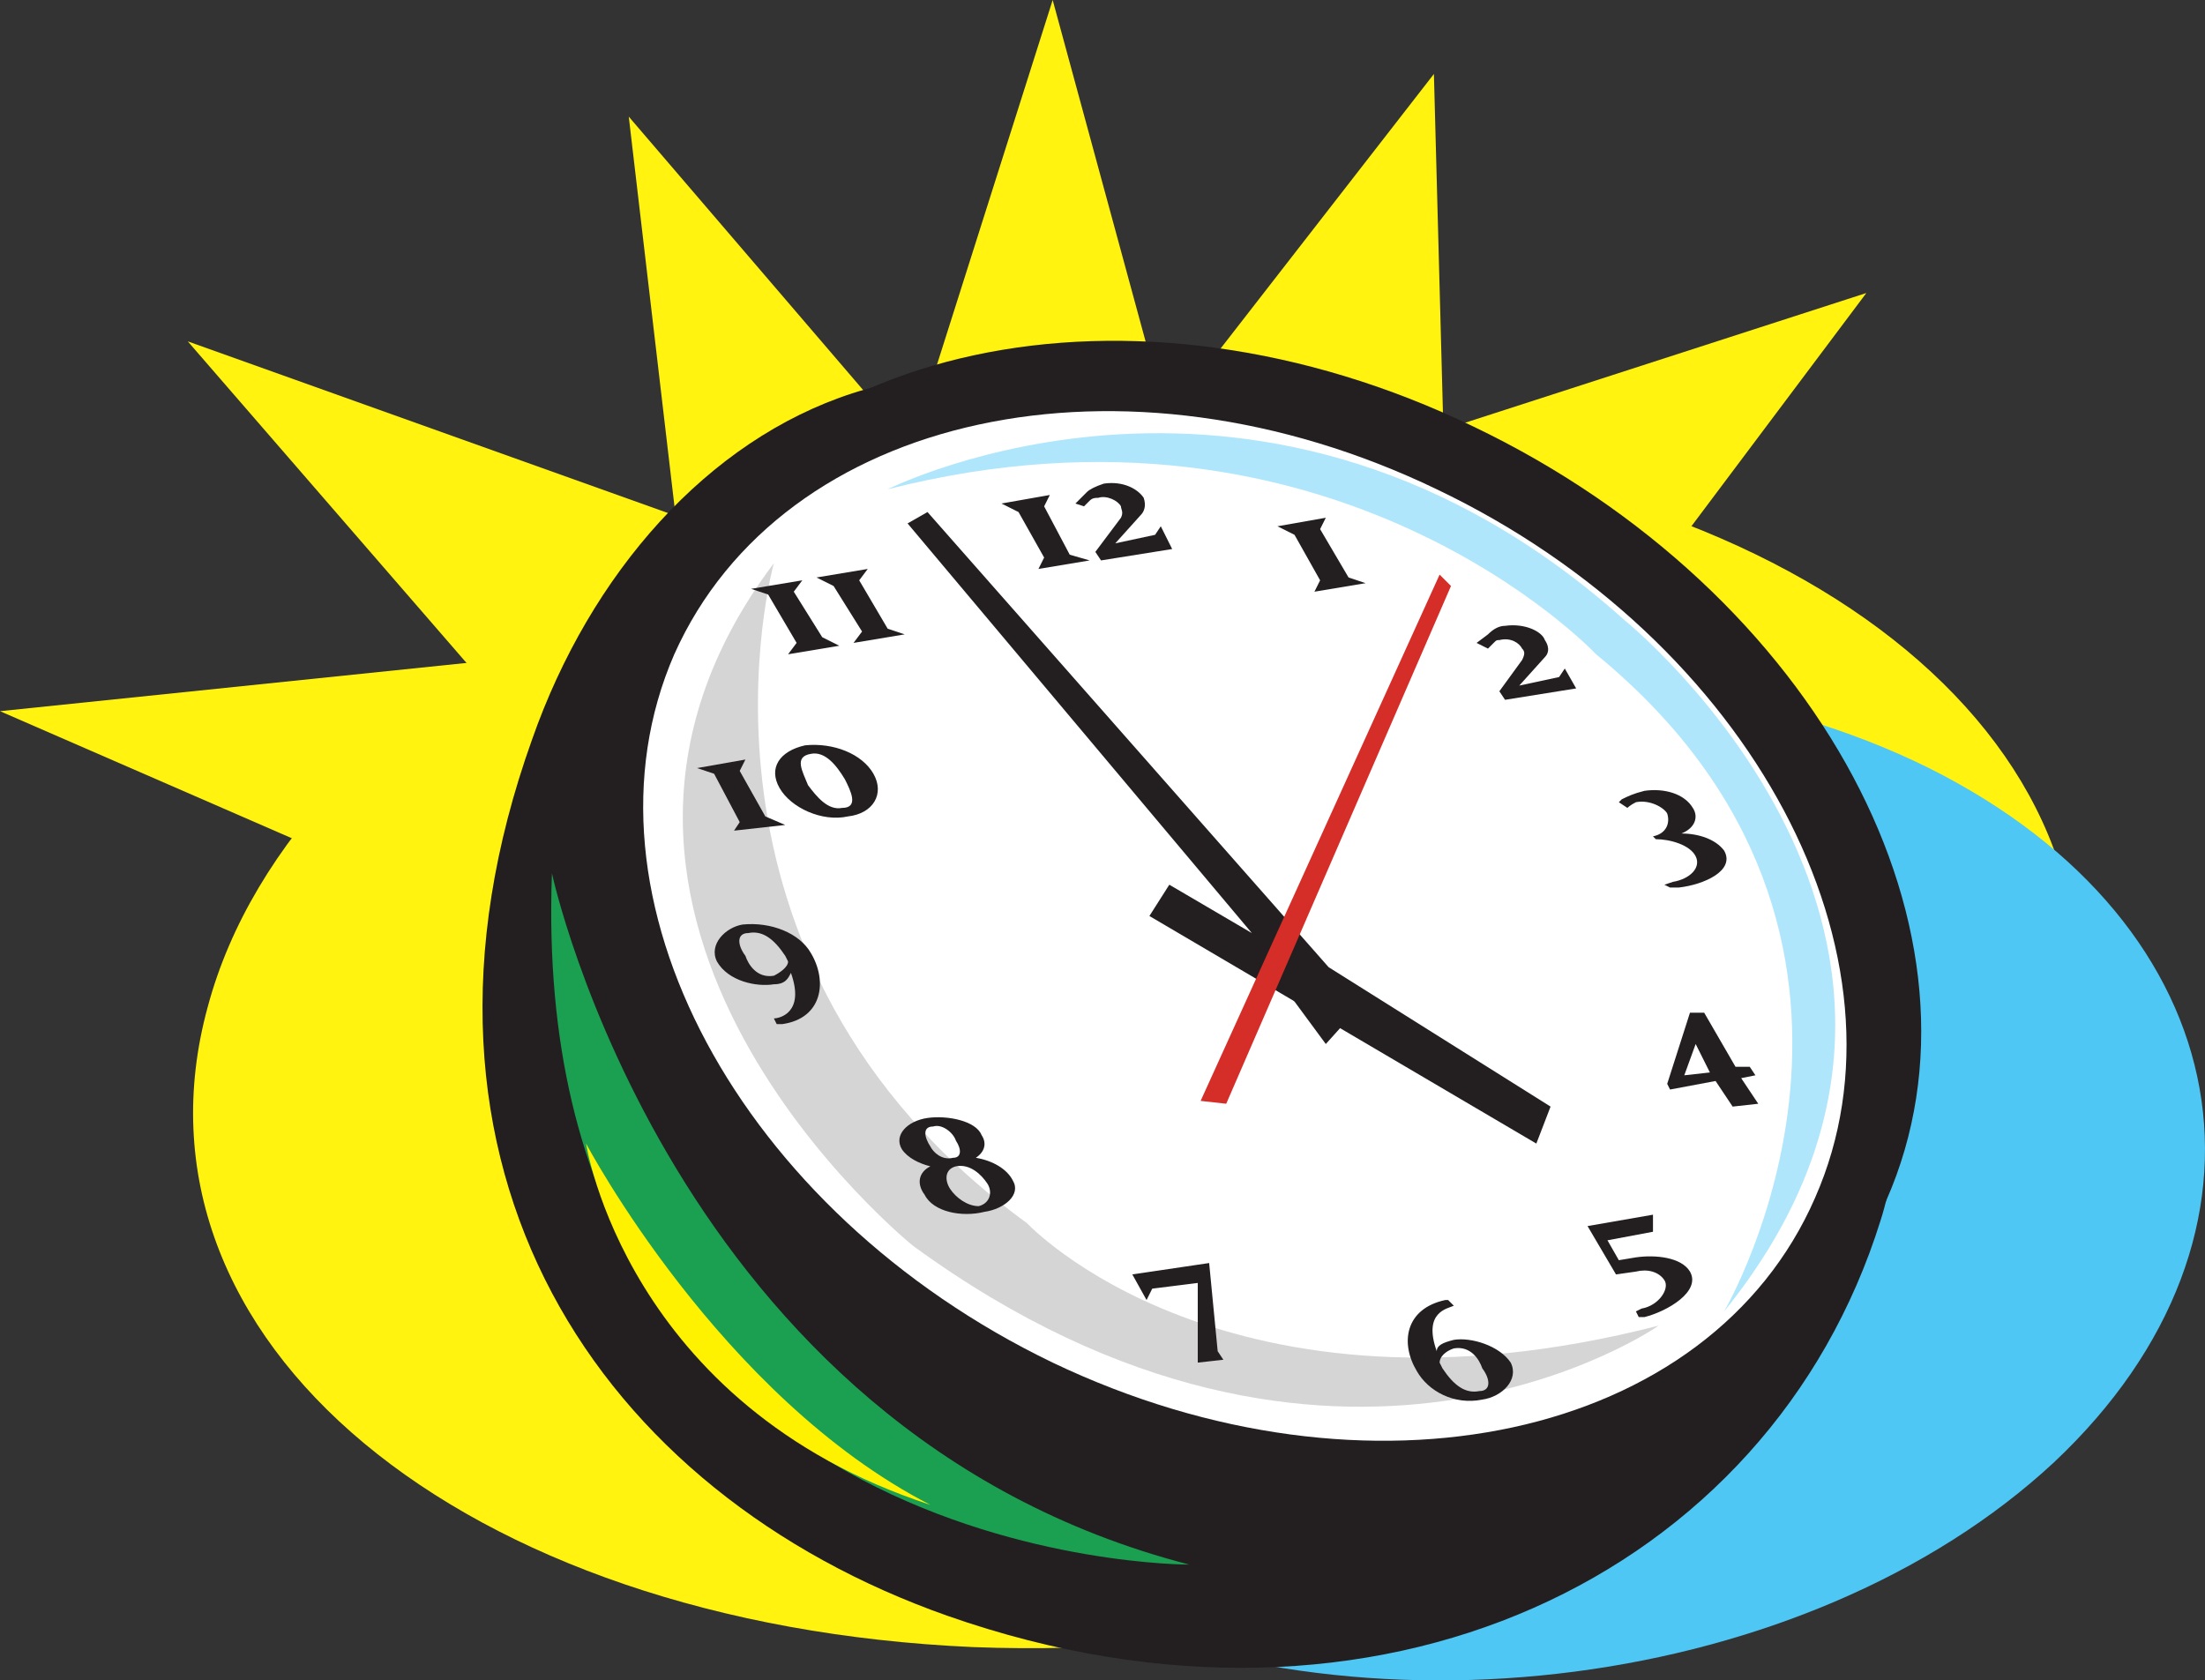 <svg xmlns="http://www.w3.org/2000/svg" width="581.27" height="443.033"><rect width="100%" height="100%" fill="#333333" stroke="none"/><path fill="#fff30f" fill-rule="evenodd" d="m49.5 90 87.75 101.25 46.5-53.25zm0 0"/><path fill="#fff30f" fill-rule="evenodd" d="M165.75 30.75 180 152.25 242.25 120ZM277.5 0 243 108.75l64.5 1.5zM378 19.5l-70.5 90.75L381 132Zm0 0"/><path fill="#fff30f" fill-rule="evenodd" d="M366.75 117.75 492 77.25l-69.75 93zM93 228 0 187.5 130.5 174Zm0 0"/><path fill="#fff30f" fill-rule="evenodd" d="M54.75 265.5C78 178.5 207 112.5 342 117.75c135 6 225.75 81 201.75 168C520.5 373.5 391.5 439.5 256.5 434.25c-135-6-225.75-81-201.75-168.75"/><path fill="#4fc7f4" fill-rule="evenodd" d="M275.25 420c82.5 41.25 201.75 25.5 266.25-34.5 63.75-60 49.5-141.75-33-183C425.25 161.25 306 177 242.25 237c-64.5 60-49.5 141.75 33 183"/><path fill="#231f20" fill-rule="evenodd" d="M278.25 363.75c90.75 43.5 189 21.75 219-47.25 30.75-69.75-18-160.5-108.75-204-90-43.5-188.25-22.5-219 47.25-30 69.75 18.75 160.5 108.75 204"/><path fill="#231f20" fill-rule="evenodd" d="M249.75 426c113.25 39.75 216.75-10.5 246-104.25 22.5-70.5-76.5-102-143.25-173.25C264 54.75 171 107.25 140.25 195c-40.5 113.25 18 198.75 109.5 231"/><path fill="#fff" fill-rule="evenodd" d="M277.5 359.25c83.25 39.75 173.25 20.25 201-43.5 27.75-63-16.5-147-99.75-186.75-82.5-39.75-172.5-20.25-201 43.5C150 236.25 195 319.5 277.5 359.25"/><path fill="#1ba052" fill-rule="evenodd" d="M313.5 412.5s-174.75.75-168-182.25c0 0 31.5 147 168 182.25"/><path fill="#b0e6fb" fill-rule="evenodd" d="M234 129s99.75-50.25 194.25 34.5c0 0 105 84.75 26.25 182.25 0 0 57.75-98.25-33.75-173.25 0 0-69-73.5-186.75-43.5"/><path fill="#231f20" fill-rule="evenodd" d="m275.25 133.5 6.75 12.75 5.25 1.5-13.5 2.25 1.5-3-6.75-12-4.5-2.25 12.75-2.25-1.5 3m11.25-3.75c.75-.75 2.25-1.5 4.5-2.25 5.25-.75 9 1.5 10.5 3.75.75 2.25 0 3.75-.75 4.5l-6.75 7.5 10.5-2.25 1.5-2.25 3 6-18.75 3-1.5-2.25 6.75-9c.75-1.5 0-2.25 0-3-.75-1.5-3.75-3-6-2.25-.75 0-1.5 0-2.25.75l-1.5 1.5-2.25-.75 3-3"/><path fill="#fff200" fill-rule="evenodd" d="M245.25 396.75C165 370.5 154.5 301.5 154.5 301.5s35.25 66.75 90.75 95.25"/><path fill="#231f20" fill-rule="evenodd" d="M435.75 220.5c3.75-.75 4.5-3.75 3.75-6-.75-1.5-4.5-3.75-8.25-3-1.5.75-2.25 1.5-2.25 1.5l-2.25-1.5.75-.75c1.5-.75 3-1.5 6-2.25 5.25-.75 10.5.75 12.75 4.5 1.5 2.25.75 5.25-3 6.75 4.5 0 9 1.5 11.25 4.5 3 5.25-5.25 9-12 9.75h-2.25l-1.5-.75 2.25-.75c4.5-.75 7.5-3.75 6-6.75s-6.75-4.5-10.5-4.5l-.75-.75M239.25 138 330 246l-21.75-12.75-5.25 8.25 102 60 3.75-9.75-58.5-36.75L244.5 135l-5.25 3"/><path fill="#d52e29" fill-rule="evenodd" d="m379.5 151.5 3 3L323.25 291l-6.75-.75 63-138.75"/><path fill="#231f20" fill-rule="evenodd" d="m452.25 285-12 2.25-.75-1.5 6-18.75h3.75l8.25 14.25h3.75l1.5 2.25-3.75.75 4.5 6.75-6.75.75-4.5-6.75m-5.25-9.75-3 8.25 6.75-.75-3.75-7.5M212.25 196.5c7.5-.75 15 2.25 18 7.5s0 10.5-6.75 11.25c-6.75 1.5-15-2.25-18-7.5s0-9.75 6.75-11.25m10.5 9c-2.25-3.75-5.25-7.5-9-6.75-4.5.75-2.25 4.5-.75 8.25 2.25 3 5.25 6.75 9 6 4.5 0 2.25-4.5.75-7.5m125.25-66 7.5 12.75 4.5 1.5-13.5 2.25 1.5-3-6.75-12-4.5-2.25 12.75-2.25-1.5 3m44.25 27.75c1.5-1.5 3-2.25 4.5-2.25 5.25-.75 9.75 1.5 10.5 3.75 1.5 2.25.75 3.75 0 4.5l-6.75 7.5 10.5-2.25 1.5-2.25 3 5.25-18.75 3-1.5-2.25 6-8.25c.75-1.5.75-2.25 0-3-.75-1.5-3-3-6-2.25-.75 0-.75 0-1.5.75l-1.5 1.5-3-1.5 3-2.25M339 261l10.5 14.25 6.75-7.5zm0 0"/><path fill="#d6d5d5" fill-rule="evenodd" d="M437.25 349.5s-85.5 60-196.5-21c0 0-107.25-86.25-36.75-180 0 0-29.25 104.25 66.75 174 0 0 52.5 56.25 166.5 27"/><path fill="#231f20" fill-rule="evenodd" d="M398.25 359.25c2.25 4.5-2.25 9-7.5 9.75-7.5 1.5-14.25-2.25-17.25-7.5-4.5-7.5-3-16.5 7.5-18.75h.75l1.5 1.5c-1.5.75-8.25 1.5-4.5 12 0-1.5 1.5-2.25 4.5-3 4.5-.75 12 1.5 15 6m-15-3.75c-2.25.75-3.75 2.25-3.75 3.75l.75 1.5c3 4.5 6 6.75 9.75 6 3 0 3-3 .75-6-.75-2.25-3-6-7.5-5.25M189 253.5c-2.25-4.5 2.25-9 6.75-9.75 7.5-.75 15 2.25 18 7.5 4.5 7.5 3 17.25-7.5 18.75h-1.5l-.75-1.5c1.5 0 8.25-1.5 4.5-12-.75 1.5-1.5 3-4.5 3-4.5.75-12-.75-15-6m15 3.75c1.5-.75 3.75-2.25 3.75-3.75L207 252c-3-4.5-6-6.75-9.75-6-3 0-3 3-.75 6 .75 2.25 3 6 7.5 5.25m63 54c2.25 3.75-2.25 7.5-7.5 8.25-6 1.5-13.5 0-15.75-4.5-2.25-3-1.5-6 1.5-7.5-3-.75-6-2.25-7.5-4.5-2.25-3.75 1.5-7.5 6.75-8.25s12.75.75 14.25 4.5c1.5 2.25.75 4.5-1.5 6 4.5.75 8.25 3 9.75 6m-9 6.75c3-.75 3.75-3.75 2.25-6s-4.5-5.25-8.25-4.5c-3 .75-3 3.75-1.5 6s4.5 4.5 7.5 4.5m-12-21c-3 0-2.25 3-.75 5.25.75 1.5 3 3.75 6 3 2.25 0 2.25-2.25.75-4.5-.75-2.25-3.75-4.5-6-3.75m52.5 39 20.25-3 2.25 23.25 1.5 2.25-6.75.75v-21l-12 1.5-1.5 3-3.75-6.75m147-.75c3 5.25-6 10.5-12 12H432l-.75-1.5 1.5-.75c4.5-.75 7.5-5.25 6-7.5s-4.5-3-7.5-2.25L426 336l-7.5-12.75 17.25-3v4.5l-12 2.25 3 5.25 4.5-.75c5.25-.75 12 0 14.25 3.75m-250.5-132 6.75 12 5.25 2.25-13.5 1.5 1.5-2.25-6.75-12.75-4.5-1.5 12.75-2.25-1.5 3M209.25 156l7.5 12 4.5 2.25-13.5 2.25 2.25-3-7.5-12.75-4.5-1.5 13.5-2.25-2.25 3m17.25-3 7.5 12.75 4.5 1.5-13.5 2.25 2.25-3-7.5-12-4.5-2.25 13.5-2.25-2.25 3"/></svg>

